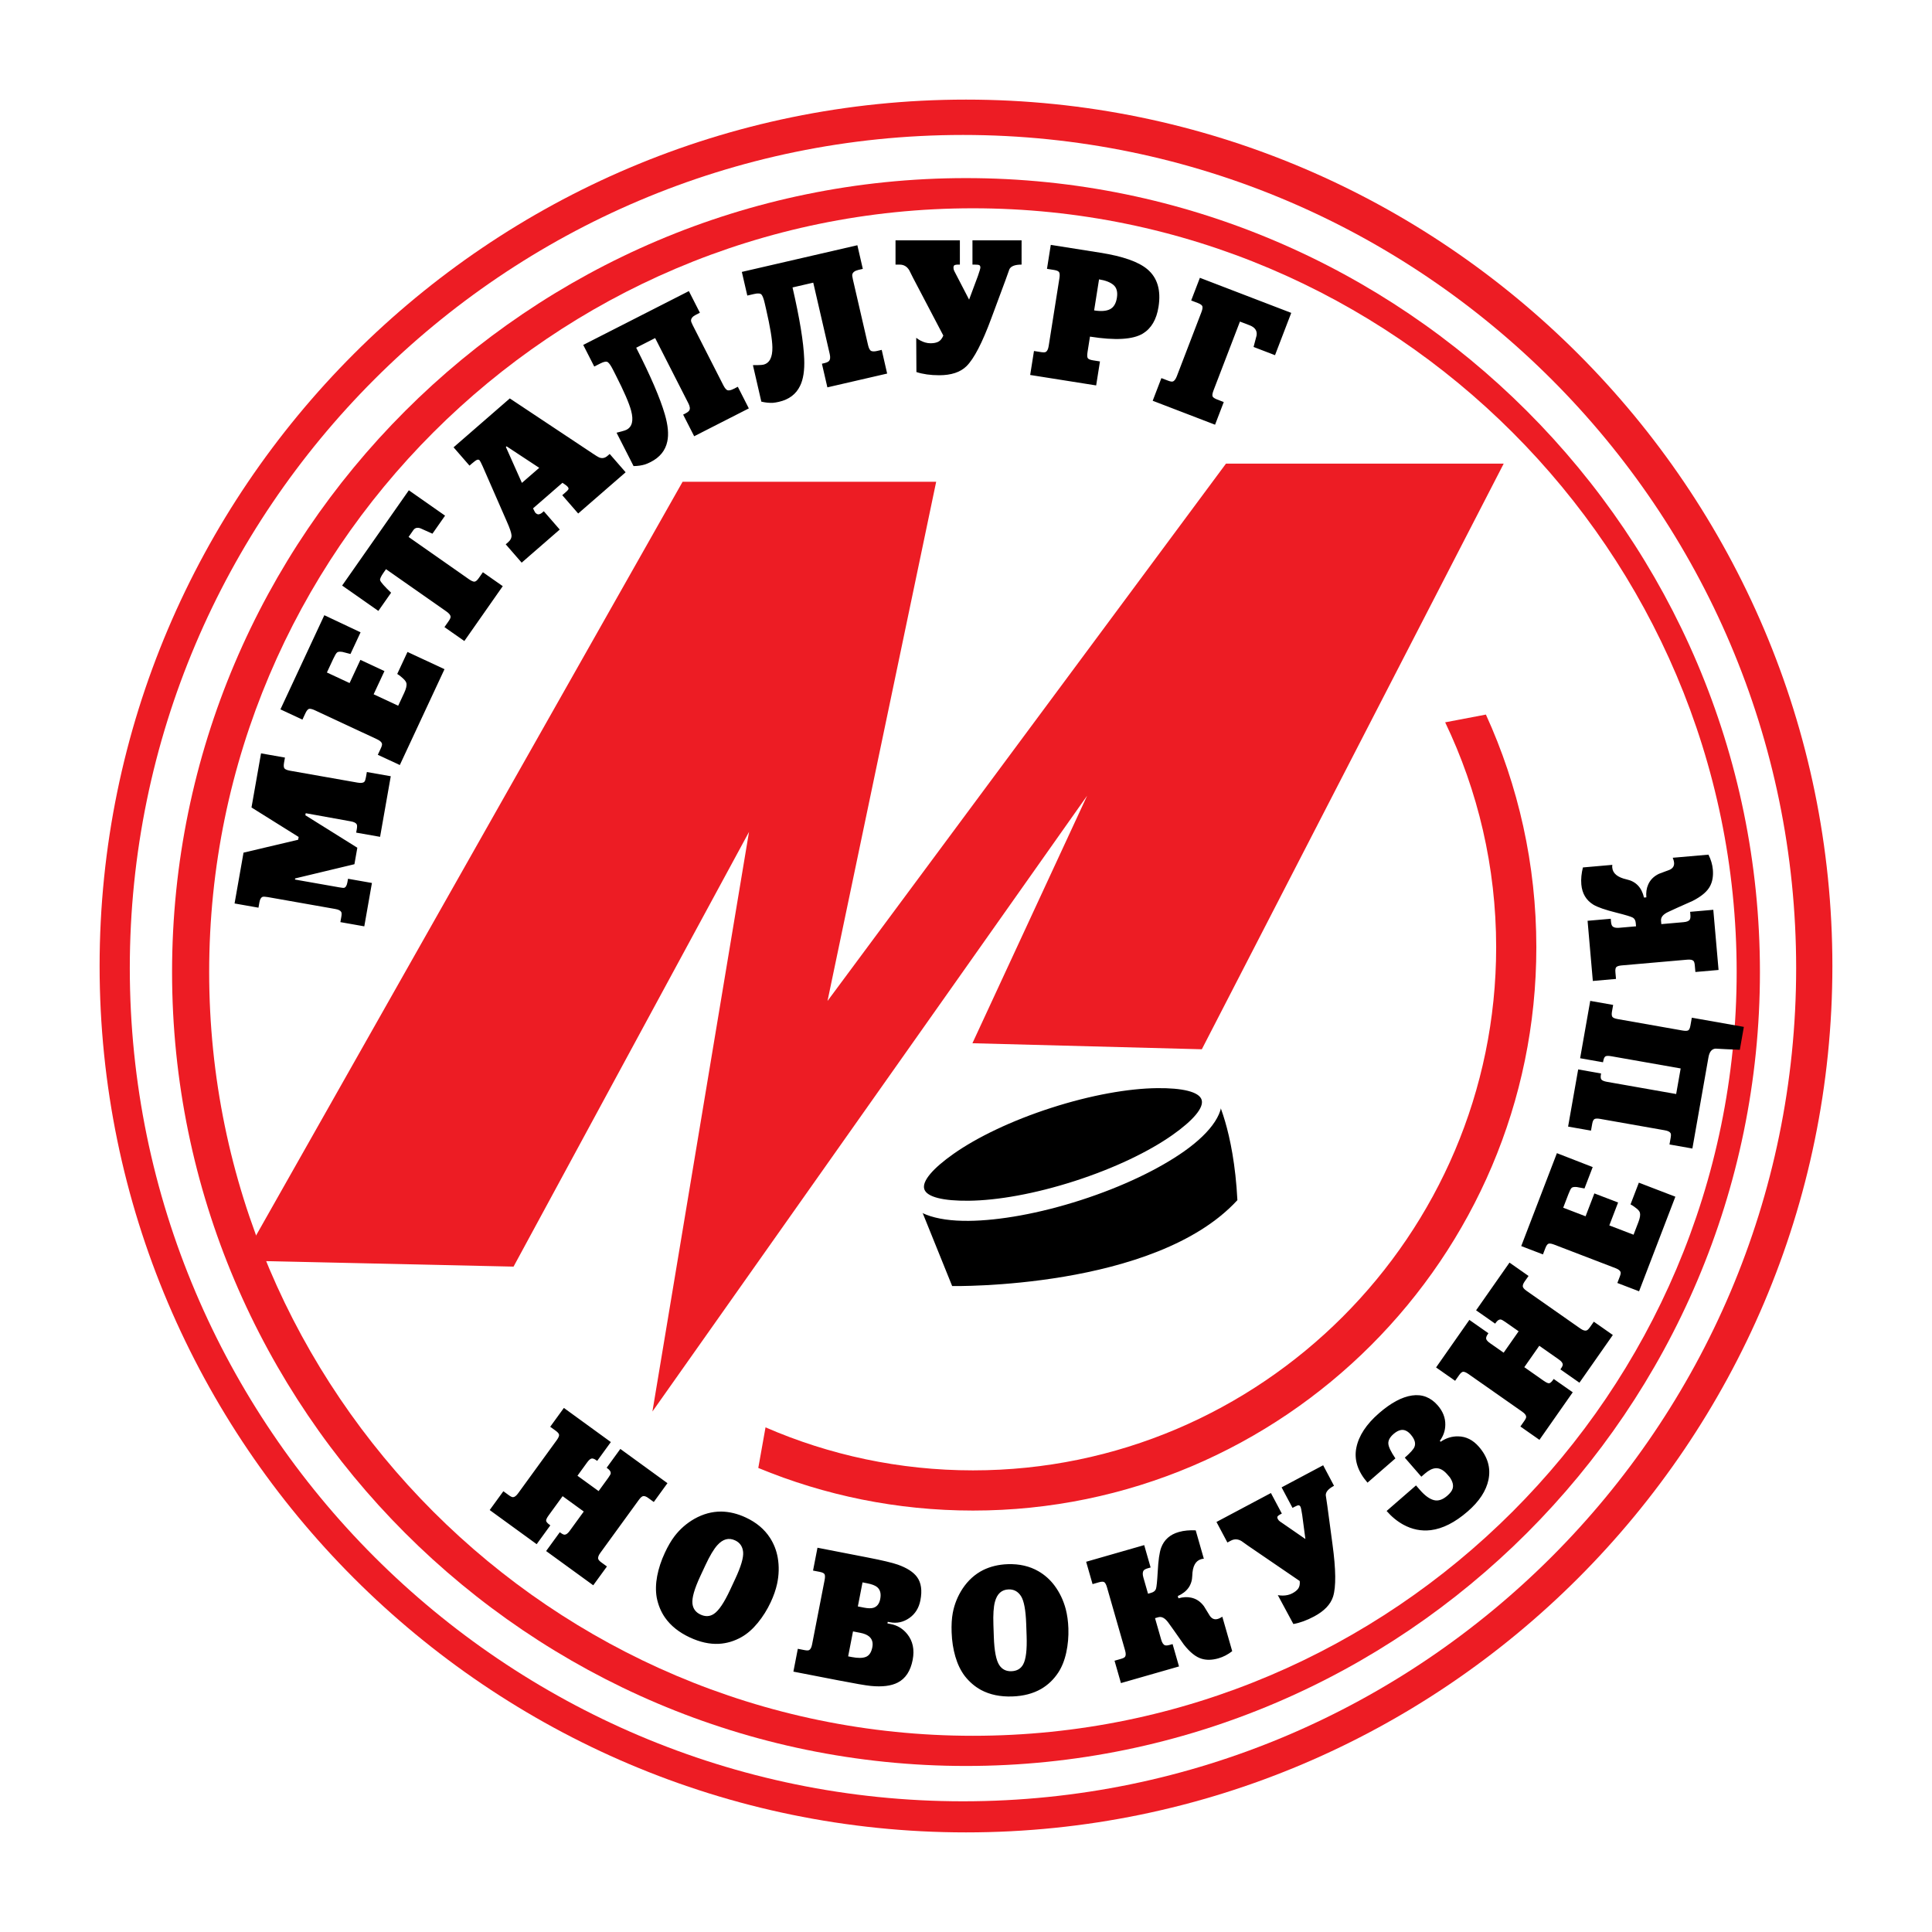 <?xml version="1.0" encoding="utf-8"?>
<!-- Generator: Adobe Illustrator 13.0.0, SVG Export Plug-In . SVG Version: 6.00 Build 14948)  -->
<!DOCTYPE svg PUBLIC "-//W3C//DTD SVG 1.0//EN" "http://www.w3.org/TR/2001/REC-SVG-20010904/DTD/svg10.dtd">
<svg version="1.0" id="Layer_1" xmlns="http://www.w3.org/2000/svg" xmlns:xlink="http://www.w3.org/1999/xlink" x="0px" y="0px"
	 width="192.756px" height="192.756px" viewBox="0 0 192.756 192.756" enable-background="new 0 0 192.756 192.756"
	 xml:space="preserve">
<g>
	<polygon fill-rule="evenodd" clip-rule="evenodd" fill="#FFFFFF" points="0,0 192.756,0 192.756,192.756 0,192.756 0,0 	"/>
	<path fill-rule="evenodd" clip-rule="evenodd" fill="#ED1C24" d="M96.378,9.938c47.609,0,86.439,38.831,86.439,86.44
		c0,47.608-38.83,86.44-86.439,86.44S9.938,143.986,9.938,96.378C9.938,48.769,48.769,9.938,96.378,9.938L96.378,9.938z"/>
	<path fill-rule="evenodd" clip-rule="evenodd" fill="#FFFFFF" d="M96.077,13.464c45.784,0,83.126,37.342,83.126,83.126
		s-37.342,83.126-83.126,83.126c-45.785,0-83.127-37.342-83.127-83.126S50.292,13.464,96.077,13.464L96.077,13.464z"/>
	<path fill-rule="evenodd" clip-rule="evenodd" fill="#ED1C24" d="M96.378,17.769c43.628,0,79.211,35.583,79.211,79.211
		c0,43.627-35.583,79.211-79.211,79.211c-43.627,0-79.211-35.584-79.211-79.211C17.167,53.353,52.75,17.769,96.378,17.769
		L96.378,17.769z"/>
	<path fill-rule="evenodd" clip-rule="evenodd" fill="#FFFFFF" d="M97.068,20.781c41.969,0,76.199,34.23,76.199,76.2
		c0,41.969-34.23,76.199-76.199,76.199c-41.969,0-76.199-34.23-76.199-76.199C20.869,55.011,55.099,20.781,97.068,20.781
		L97.068,20.781z"/>
	<polygon fill-rule="evenodd" clip-rule="evenodd" fill="#ED1C24" points="68.104,48.063 24.131,125.77 51.237,126.371 74.729,83 
		65.092,140.828 108.463,79.387 97.018,104.084 119.907,104.686 150.025,46.256 122.316,46.256 82.561,99.867 93.403,48.063 
		68.104,48.063 	"/>
	<path fill="#ED1C24" d="M97.075,150.709c-7.578,0-14.814-1.514-21.421-4.252l0.723-4.049c6.352,2.76,13.353,4.291,20.699,4.291
		c14.373,0,27.423-5.861,36.878-15.316c9.456-9.457,15.318-22.506,15.318-36.879c0-8.024-1.829-15.633-5.088-22.437l4.064-0.774
		c3.23,7.082,5.032,14.941,5.032,23.21c0,15.479-6.312,29.531-16.493,39.713C126.607,144.396,112.555,150.709,97.075,150.709
		L97.075,150.709z"/>
	<path fill-rule="evenodd" clip-rule="evenodd" d="M91.167,118.826l3.831,9.484c0,0,20.248,0.365,28.457-8.572
		c-0.365-7.115-2.189-10.398-2.189-10.398l-0.374,0.117c0.035-0.256,0.02-0.502-0.056-0.734c-0.816-2.533-8.125-2.457-16.268,0.17
		c-8.143,2.627-14.12,6.834-13.301,9.367c0.053,0.164,0.132,0.316,0.238,0.459L91.167,118.826L91.167,118.826z M38.987,77.445
		l-1.066,6.046l-2.385-0.42l0.062-0.352c0.041-0.234,0.038-0.394-0.011-0.479c-0.078-0.141-0.276-0.239-0.597-0.295l-4.489-0.811
		l-0.036,0.203l5.186,3.241l-0.29,1.645l-5.913,1.417l-0.02,0.112l4.4,0.775c0.285,0.05,0.453,0.067,0.507,0.051
		c0.16-0.049,0.269-0.232,0.326-0.553l0.062-0.351l2.385,0.42l-0.762,4.327l-2.386-0.421l0.095-0.536
		c0.042-0.235,0.038-0.394-0.011-0.479c-0.077-0.141-0.276-0.24-0.597-0.296l-6.711-1.184c-0.284-0.05-0.467-0.057-0.549-0.021
		c-0.15,0.062-0.251,0.242-0.304,0.538l-0.095,0.537l-2.385-0.42l0.894-5.07l5.451-1.288l0.049-0.277l-4.705-2.942l0.952-5.399
		l2.386,0.421l-0.092,0.517c-0.052,0.296-0.033,0.49,0.06,0.583c0.091,0.092,0.279,0.164,0.562,0.214l6.711,1.183
		c0.346,0.061,0.573,0.031,0.684-0.089c0.062-0.065,0.114-0.215,0.155-0.449l0.091-0.518L38.987,77.445L38.987,77.445z
		 M44.348,66.765l-4.459,9.563l-2.195-1.023l0.302-0.647c0.1-0.215,0.138-0.37,0.113-0.465c-0.038-0.155-0.205-0.302-0.5-0.44
		l-6.193-2.888c-0.238-0.111-0.422-0.16-0.554-0.145c-0.131,0.015-0.26,0.159-0.387,0.43l-0.302,0.647l-2.195-1.024l4.38-9.393
		l3.616,1.707l-1.007,2.161l-0.796-0.205c-0.27-0.042-0.452-0.024-0.544,0.057s-0.219,0.292-0.378,0.633l-0.634,1.361l2.263,1.055
		l1.079-2.314l2.4,1.119l-1.08,2.315l2.45,1.143l0.604-1.293c0.19-0.408,0.263-0.727,0.217-0.955
		c-0.032-0.139-0.14-0.293-0.324-0.462c-0.069-0.06-0.145-0.126-0.228-0.2c-0.083-0.073-0.205-0.161-0.364-0.262l1.023-2.195
		L44.348,66.765L44.348,66.765z M44.405,51.447l-1.26,1.8c-0.399-0.172-0.794-0.35-1.186-0.532
		c-0.317-0.115-0.558-0.055-0.723,0.181L41,53.234l-0.237,0.338l6.028,4.221c0.216,0.151,0.389,0.23,0.521,0.239
		c0.131,0.008,0.284-0.111,0.456-0.356l0.409-0.584l1.983,1.389l-3.833,5.475l-1.984-1.389l0.409-0.584
		c0.144-0.206,0.211-0.356,0.204-0.454c-0.01-0.161-0.149-0.333-0.416-0.521l-6.029-4.221l-0.237,0.338
		c-0.265,0.379-0.382,0.634-0.351,0.763c0.062,0.196,0.428,0.611,1.097,1.249l-1.271,1.814l-3.614-2.53l6.655-9.505L44.405,51.447
		L44.405,51.447z M62.419,47.119l-4.733,4.114l-1.589-1.828l0.34-0.296c0.131-0.114,0.221-0.208,0.266-0.28
		c0.045-0.072,0.019-0.166-0.081-0.279c-0.033-0.038-0.074-0.076-0.125-0.115c-0.153-0.1-0.28-0.188-0.381-0.267l-2.933,2.55
		c0.047,0.092,0.083,0.167,0.111,0.228c0.027,0.059,0.06,0.122,0.099,0.187c0.124,0.141,0.246,0.201,0.368,0.179
		c0.121-0.023,0.239-0.083,0.352-0.182l0.142-0.124l1.589,1.828l-3.798,3.302l-1.589-1.828l0.227-0.197
		c0.255-0.222,0.371-0.46,0.349-0.714c-0.022-0.254-0.171-0.693-0.446-1.315l-2.444-5.587c-0.146-0.321-0.244-0.51-0.293-0.567
		c-0.058-0.065-0.137-0.084-0.236-0.056c-0.1,0.028-0.277,0.154-0.532,0.375l-0.241,0.209l-1.589-1.827l5.611-4.878l8.305,5.518
		c0.28,0.188,0.476,0.308,0.587,0.36c0.301,0.137,0.588,0.085,0.862-0.152l0.212-0.185L62.419,47.119L62.419,47.119z M53.799,46.675
		l-3.257-2.144l-0.071,0.062l1.599,3.585L53.799,46.675L53.799,46.675z M74.711,40.746l-5.453,2.779l-1.1-2.158l0.201-0.103
		c0.211-0.108,0.349-0.212,0.409-0.313c0.1-0.163,0.07-0.401-0.089-0.713l-3.315-6.508l-1.89,0.963
		c1.438,2.822,2.389,5.035,2.854,6.637c0.322,1.101,0.404,2.006,0.248,2.718c-0.189,0.897-0.741,1.58-1.655,2.046
		c-0.212,0.107-0.396,0.187-0.552,0.239c-0.352,0.108-0.738,0.165-1.158,0.168l-1.696-3.329c0.101-0.023,0.268-0.066,0.502-0.13
		c0.235-0.063,0.397-0.117,0.486-0.163c0.569-0.29,0.724-0.924,0.465-1.902c-0.196-0.743-0.709-1.929-1.539-3.557l-0.281-0.552
		c-0.193-0.38-0.359-0.622-0.498-0.727c-0.137-0.105-0.384-0.067-0.741,0.115l-0.62,0.315l-1.1-2.158l10.54-5.37l1.099,2.158
		l-0.401,0.205c-0.324,0.165-0.484,0.359-0.483,0.583c0.001,0.084,0.058,0.237,0.171,0.46l3.052,5.989
		c0.159,0.312,0.311,0.48,0.457,0.505c0.146,0.024,0.336-0.024,0.57-0.144l0.418-0.212L74.711,40.746L74.711,40.746z M88.511,37.271
		l-5.964,1.376l-0.544-2.359l0.219-0.051c0.232-0.054,0.39-0.123,0.473-0.206c0.136-0.134,0.165-0.373,0.086-0.714l-1.643-7.116
		l-2.067,0.477c0.712,3.086,1.101,5.463,1.165,7.131c0.046,1.146-0.093,2.044-0.417,2.697c-0.4,0.825-1.101,1.353-2.101,1.583
		c-0.232,0.054-0.429,0.086-0.594,0.099c-0.368,0.02-0.756-0.019-1.165-0.117l-0.84-3.64c0.104,0.001,0.277,0,0.52-0.005
		c0.243-0.005,0.413-0.018,0.511-0.041c0.623-0.144,0.926-0.721,0.911-1.733c-0.011-0.768-0.221-2.042-0.632-3.824l-0.139-0.603
		c-0.096-0.415-0.198-0.689-0.307-0.825c-0.108-0.136-0.356-0.158-0.747-0.068l-0.678,0.156l-0.545-2.36l11.526-2.661l0.544,2.36
		l-0.439,0.101c-0.354,0.083-0.557,0.232-0.609,0.449c-0.02,0.082-0.001,0.244,0.055,0.488l1.511,6.549
		c0.079,0.342,0.186,0.542,0.322,0.601c0.136,0.058,0.332,0.058,0.587-0.001l0.458-0.106L88.511,37.271L88.511,37.271z
		 M101.926,26.399c-0.664,0-1.071,0.156-1.221,0.469c-0.138,0.388-0.264,0.738-0.376,1.051l-1.408,3.792
		c-0.913,2.479-1.746,4.086-2.497,4.826c-0.613,0.601-1.521,0.901-2.722,0.901c-0.864,0-1.621-0.107-2.271-0.319l-0.019-3.417
		c0.287,0.225,0.588,0.382,0.901,0.47c0.175,0.05,0.35,0.075,0.525,0.075c0.325,0,0.589-0.053,0.789-0.16
		c0.2-0.106,0.363-0.31,0.488-0.61l-3.023-5.764c-0.125-0.25-0.25-0.5-0.375-0.75c-0.225-0.376-0.544-0.563-0.958-0.563h-0.413
		v-2.422h6.421v2.422h-0.226c-0.112,0-0.21,0.015-0.291,0.046s-0.122,0.123-0.122,0.272c0,0.113,0.028,0.222,0.084,0.329
		c0.057,0.106,0.097,0.184,0.122,0.235l1.353,2.609l0.882-2.366c0.075-0.212,0.134-0.394,0.178-0.544
		c0.043-0.15,0.065-0.244,0.065-0.282c0-0.125-0.034-0.206-0.104-0.244c-0.069-0.038-0.222-0.056-0.46-0.056h-0.226v-2.422h4.901
		V26.399L101.926,26.399z M115.585,30.618c-0.2,1.262-0.72,2.149-1.562,2.661c-0.996,0.602-2.754,0.704-5.276,0.305l-0.244,1.54
		c-0.053,0.333-0.038,0.545,0.043,0.634c0.081,0.088,0.251,0.154,0.511,0.194l0.687,0.109l-0.38,2.393l-6.583-1.043l0.379-2.393
		l0.705,0.112c0.234,0.037,0.395,0.031,0.479-0.019c0.139-0.079,0.234-0.28,0.285-0.601l1.069-6.75
		c0.041-0.26,0.037-0.451-0.015-0.573c-0.051-0.122-0.224-0.206-0.521-0.253l-0.704-0.111l0.379-2.392l4.951,0.784
		c2.225,0.352,3.78,0.896,4.665,1.632C115.472,27.691,115.85,28.948,115.585,30.618L115.585,30.618z M111.433,29.712
		c0.092-0.581-0.021-1.007-0.339-1.279c-0.318-0.272-0.799-0.459-1.442-0.561l-0.49,3.097c0.692,0.11,1.222,0.07,1.587-0.12
		C111.114,30.661,111.342,30.282,111.433,29.712L111.433,29.712z M127.208,35.437l-2.139-0.821c0.093-0.38,0.193-0.764,0.302-1.15
		c0.071-0.469-0.16-0.807-0.697-1.013l-0.965-0.37l-2.631,6.854c-0.121,0.315-0.15,0.525-0.091,0.629
		c0.062,0.104,0.214,0.203,0.46,0.297l0.648,0.249l-0.868,2.261l-6.223-2.389l0.868-2.261l0.666,0.256
		c0.222,0.085,0.38,0.112,0.472,0.081c0.153-0.048,0.287-0.225,0.404-0.529l2.449-6.38c0.095-0.245,0.13-0.433,0.104-0.562
		c-0.023-0.129-0.176-0.249-0.456-0.356l-0.666-0.255l0.868-2.261l9.115,3.499L127.208,35.437L127.208,35.437z M59.188,158.164
		l-4.701-3.416l1.364-1.877l0.073,0.053c0.185,0.135,0.323,0.197,0.417,0.191c0.153-0.006,0.321-0.135,0.505-0.389l1.396-1.92
		l-2.109-1.533l-1.396,1.92c-0.19,0.262-0.273,0.447-0.247,0.555c0.026,0.107,0.145,0.238,0.358,0.395l0.059,0.041l-1.364,1.879
		l-4.687-3.406l1.364-1.877l0.553,0.402c0.185,0.135,0.324,0.197,0.417,0.191c0.153-0.008,0.322-0.137,0.505-0.389l3.848-5.297
		c0.148-0.205,0.228-0.369,0.237-0.496c0.011-0.125-0.102-0.273-0.333-0.443l-0.553-0.4l1.364-1.879l4.686,3.406l-1.364,1.877
		l-0.076-0.055c-0.208-0.152-0.375-0.209-0.5-0.174c-0.125,0.033-0.268,0.164-0.43,0.387l-0.962,1.326l2.111,1.531l0.961-1.322
		c0.162-0.225,0.245-0.379,0.249-0.465c0.009-0.156-0.103-0.318-0.335-0.488l-0.073-0.053l1.365-1.879l4.701,3.416l-1.364,1.879
		l-0.553-0.402c-0.174-0.127-0.329-0.191-0.462-0.191s-0.291,0.125-0.474,0.379l-3.849,5.297c-0.184,0.252-0.25,0.455-0.2,0.611
		c0.033,0.098,0.136,0.209,0.311,0.336l0.553,0.402L59.188,158.164L59.188,158.164z M76.896,159.848
		c-0.35,0.75-0.779,1.436-1.288,2.059c-0.509,0.623-1.051,1.098-1.627,1.424c-0.718,0.406-1.471,0.631-2.259,0.674
		c-0.921,0.047-1.887-0.166-2.898-0.637c-1.086-0.506-1.915-1.172-2.485-1.992c-0.402-0.584-0.675-1.248-0.819-1.99
		c-0.114-0.662-0.099-1.375,0.046-2.143c0.146-0.764,0.4-1.539,0.766-2.322c0.314-0.674,0.64-1.23,0.976-1.668
		c0.539-0.701,1.197-1.275,1.973-1.719c0.861-0.484,1.749-0.727,2.661-0.725c0.815,0.01,1.637,0.207,2.462,0.592
		c1.055,0.49,1.858,1.164,2.413,2.02c0.392,0.605,0.652,1.27,0.778,1.99c0.147,0.85,0.125,1.719-0.065,2.609
		C77.402,158.607,77.19,159.217,76.896,159.848L76.896,159.848z M72.84,158.629l0.509-1.092c0.583-1.25,0.847-2.148,0.792-2.697
		c-0.056-0.549-0.322-0.934-0.801-1.156c-0.63-0.295-1.221-0.135-1.773,0.482c-0.354,0.391-0.749,1.053-1.185,1.988l-0.509,1.092
		c-0.588,1.26-0.851,2.178-0.787,2.75c0.056,0.502,0.324,0.865,0.802,1.088c0.489,0.229,0.937,0.205,1.341-0.068
		C71.71,160.697,72.247,159.902,72.84,158.629L72.84,158.629z M91.057,165.609c-0.215,1.105-0.71,1.859-1.484,2.258
		c-0.651,0.338-1.547,0.451-2.686,0.34c-0.48-0.045-1.585-0.236-3.316-0.572l-4.414-0.857l0.442-2.277l0.671,0.131
		c0.223,0.043,0.376,0.041,0.458-0.004c0.137-0.072,0.234-0.26,0.294-0.566l1.25-6.426c0.048-0.248,0.05-0.432,0.006-0.549
		c-0.044-0.119-0.208-0.205-0.49-0.262l-0.671-0.129l0.443-2.279l5.033,0.979c1.436,0.279,2.429,0.516,2.978,0.707
		c0.914,0.324,1.555,0.736,1.921,1.236c0.416,0.568,0.528,1.342,0.337,2.318c-0.151,0.777-0.523,1.371-1.116,1.781
		c-0.592,0.41-1.236,0.547-1.931,0.412l-0.212-0.041l-0.03,0.158l0.335,0.066c0.659,0.127,1.206,0.459,1.639,0.996
		C91.075,163.725,91.255,164.584,91.057,165.609L91.057,165.609z M87.82,159.537c0.105-0.541,0-0.941-0.317-1.199
		c-0.201-0.16-0.525-0.283-0.973-0.371l-0.476-0.092l-0.466,2.4l0.335,0.064l0.264,0.053c0.412,0.08,0.728,0.086,0.949,0.02
		C87.502,160.299,87.729,160.008,87.82,159.537L87.82,159.537z M87.032,164.35c0.091-0.471-0.021-0.834-0.338-1.092
		c-0.2-0.16-0.489-0.279-0.866-0.352l-0.194-0.037l-0.53-0.104l-0.484,2.49l0.354,0.068c0.623,0.121,1.098,0.115,1.422-0.018
		C86.721,165.176,86.933,164.855,87.032,164.35L87.032,164.35z M106.593,162.455c0.028,0.826-0.042,1.633-0.212,2.418
		c-0.171,0.785-0.439,1.455-0.804,2.008c-0.455,0.688-1.024,1.23-1.707,1.627c-0.8,0.459-1.757,0.709-2.871,0.748
		c-1.198,0.041-2.238-0.174-3.119-0.646c-0.624-0.34-1.168-0.807-1.632-1.402c-0.403-0.537-0.714-1.182-0.932-1.93
		c-0.218-0.748-0.342-1.553-0.372-2.416c-0.026-0.744,0.011-1.387,0.112-1.93c0.162-0.871,0.488-1.68,0.978-2.43
		c0.547-0.822,1.228-1.439,2.042-1.852c0.73-0.361,1.552-0.559,2.462-0.592c1.163-0.039,2.186,0.195,3.067,0.705
		c0.624,0.361,1.157,0.834,1.597,1.42c0.517,0.689,0.892,1.475,1.127,2.354C106.48,161.121,106.568,161.76,106.593,162.455
		L106.593,162.455z M102.426,163.211l-0.042-1.205c-0.049-1.377-0.222-2.299-0.52-2.762c-0.299-0.463-0.711-0.686-1.238-0.668
		c-0.696,0.025-1.149,0.438-1.361,1.236c-0.138,0.508-0.189,1.277-0.152,2.309l0.042,1.205c0.048,1.391,0.23,2.326,0.547,2.807
		c0.279,0.422,0.683,0.623,1.209,0.605c0.54-0.02,0.928-0.242,1.165-0.67C102.358,165.566,102.475,164.613,102.426,163.211
		L102.426,163.211z M122.938,164.738c-0.439,0.34-0.896,0.576-1.368,0.711c-0.623,0.18-1.18,0.195-1.671,0.049
		c-0.584-0.168-1.183-0.646-1.795-1.432c-0.806-1.154-1.319-1.879-1.541-2.178c-0.33-0.453-0.662-0.633-0.997-0.537l-0.328,0.094
		l0.614,2.145c0.093,0.322,0.222,0.51,0.387,0.562c0.108,0.031,0.267,0.018,0.475-0.043l0.276-0.078l0.64,2.23l-5.793,1.66
		l-0.639-2.23l0.639-0.184c0.22-0.062,0.355-0.133,0.408-0.209c0.089-0.127,0.09-0.338,0.004-0.639l-1.805-6.293
		c-0.069-0.242-0.151-0.406-0.244-0.492s-0.277-0.09-0.555-0.01l-0.64,0.184l-0.64-2.23l5.792-1.662l0.641,2.232l-0.276,0.078
		c-0.208,0.061-0.344,0.131-0.408,0.211c-0.12,0.146-0.134,0.381-0.041,0.703l0.466,1.627l0.312-0.09
		c0.254-0.072,0.413-0.203,0.479-0.389c0.063-0.188,0.122-0.756,0.175-1.707c0.06-1.141,0.173-1.941,0.341-2.4
		c0.295-0.795,0.882-1.32,1.758-1.57c0.265-0.076,0.54-0.127,0.826-0.152c0.285-0.025,0.575-0.031,0.866-0.016l0.812,2.836
		c-0.063-0.006-0.153,0.008-0.27,0.041c-0.564,0.162-0.858,0.711-0.884,1.646c-0.024,0.938-0.507,1.615-1.447,2.035l0.065,0.225
		c0.461-0.133,0.885-0.154,1.271-0.066c0.505,0.105,0.929,0.389,1.273,0.852c0.287,0.479,0.486,0.803,0.597,0.971
		c0.207,0.289,0.467,0.391,0.778,0.301c0.104-0.029,0.195-0.068,0.275-0.117c0.08-0.047,0.142-0.084,0.185-0.107L122.938,164.738
		L122.938,164.738z M133.095,148.238c-0.561,0.299-0.835,0.613-0.822,0.947c0.059,0.391,0.11,0.742,0.156,1.059l0.515,3.842
		c0.343,2.506,0.36,4.242,0.058,5.205c-0.248,0.783-0.881,1.445-1.897,1.986c-0.73,0.389-1.419,0.639-2.065,0.752l-1.553-2.883
		c0.346,0.062,0.669,0.059,0.974-0.008c0.171-0.037,0.33-0.094,0.479-0.174c0.275-0.145,0.474-0.309,0.595-0.488
		c0.121-0.182,0.168-0.426,0.139-0.736l-5.149-3.516c-0.219-0.156-0.438-0.312-0.655-0.467c-0.36-0.217-0.714-0.232-1.063-0.047
		l-0.35,0.186l-1.09-2.049l5.432-2.887l1.09,2.049l-0.19,0.1c-0.096,0.051-0.171,0.107-0.226,0.172
		c-0.055,0.062-0.048,0.158,0.02,0.285c0.051,0.096,0.124,0.176,0.219,0.24c0.096,0.064,0.166,0.111,0.21,0.143l2.317,1.6
		l-0.318-2.396c-0.031-0.215-0.063-0.395-0.094-0.543c-0.03-0.146-0.054-0.234-0.071-0.268c-0.056-0.105-0.122-0.158-0.197-0.16
		c-0.075,0-0.213,0.053-0.414,0.16l-0.19,0.102l-1.09-2.049l4.146-2.205L133.095,148.238L133.095,148.238z M147.549,144.342
		c0.882,1.014,1.2,2.111,0.957,3.293c-0.231,1.107-0.922,2.16-2.07,3.158c-1.268,1.102-2.497,1.725-3.688,1.871
		c-0.952,0.113-1.865-0.07-2.741-0.549c-0.614-0.34-1.169-0.795-1.664-1.365l2.933-2.549l0.389,0.447
		c0.488,0.562,0.949,0.9,1.383,1.016s0.882-0.029,1.344-0.43c0.29-0.252,0.468-0.484,0.533-0.701
		c0.108-0.332,0.016-0.713-0.277-1.143l-0.26-0.299c-0.377-0.434-0.767-0.635-1.169-0.604c-0.325,0.027-0.678,0.207-1.058,0.537
		l-0.354,0.307l-1.651-1.9c0.552-0.479,0.875-0.84,0.968-1.08c0.145-0.363,0.017-0.775-0.385-1.238
		c-0.308-0.352-0.633-0.498-0.977-0.438c-0.233,0.043-0.477,0.176-0.729,0.395c-0.362,0.316-0.535,0.633-0.519,0.953
		c0.016,0.318,0.251,0.814,0.705,1.482l-2.783,2.42c-0.982-1.131-1.354-2.295-1.113-3.488c0.24-1.193,0.995-2.344,2.262-3.443
		c1.186-1.031,2.283-1.619,3.292-1.766s1.863,0.184,2.564,0.988c0.519,0.598,0.771,1.244,0.757,1.939
		c-0.007,0.578-0.188,1.109-0.546,1.596l0.083,0.094c0.536-0.371,1.118-0.551,1.747-0.539
		C146.27,143.318,146.959,143.664,147.549,144.342L147.549,144.342z M160.913,133.193l-3.333,4.76l-1.9-1.33l0.052-0.074
		c0.131-0.188,0.192-0.328,0.185-0.422c-0.011-0.152-0.143-0.318-0.398-0.496l-1.945-1.363l-1.495,2.137l1.945,1.363
		c0.265,0.184,0.45,0.264,0.558,0.236s0.236-0.148,0.389-0.365l0.041-0.059l1.9,1.33l-3.322,4.744l-1.9-1.33l0.392-0.561
		c0.131-0.186,0.192-0.326,0.184-0.42c-0.01-0.152-0.142-0.318-0.397-0.498l-5.362-3.756c-0.207-0.145-0.373-0.219-0.5-0.229
		c-0.126-0.008-0.271,0.107-0.437,0.344l-0.393,0.559l-1.901-1.332l3.322-4.744l1.901,1.332l-0.054,0.076
		c-0.147,0.211-0.202,0.377-0.165,0.502s0.17,0.266,0.396,0.424l1.342,0.938l1.495-2.135l-1.341-0.939
		c-0.226-0.158-0.382-0.238-0.468-0.24c-0.157-0.008-0.317,0.107-0.482,0.342l-0.052,0.074l-1.901-1.33l3.333-4.76l1.9,1.332
		l-0.392,0.559c-0.123,0.178-0.185,0.332-0.183,0.467c0.002,0.133,0.131,0.287,0.387,0.467l5.363,3.756
		c0.256,0.178,0.46,0.24,0.614,0.188c0.097-0.033,0.208-0.139,0.331-0.316l0.393-0.559L160.913,133.193L160.913,133.193z
		 M167.152,119.395l-3.622,9.438l-2.166-0.83l0.244-0.639c0.082-0.213,0.107-0.363,0.077-0.451
		c-0.047-0.148-0.215-0.277-0.507-0.389l-6.112-2.346c-0.235-0.092-0.415-0.125-0.539-0.102s-0.238,0.17-0.341,0.438l-0.246,0.639
		l-2.166-0.832l3.559-9.27l3.571,1.389l-0.819,2.133l-0.774-0.143c-0.26-0.023-0.432,0.008-0.517,0.092
		c-0.083,0.082-0.189,0.293-0.317,0.629l-0.516,1.342l2.233,0.857l0.876-2.283l2.368,0.908l-0.877,2.285l2.419,0.928l0.49-1.275
		c0.154-0.404,0.202-0.713,0.143-0.928c-0.039-0.131-0.152-0.271-0.34-0.42c-0.069-0.053-0.146-0.111-0.23-0.176
		c-0.085-0.064-0.207-0.139-0.366-0.227l0.832-2.166L167.152,119.395L167.152,119.395z M173.985,102.453l-0.403,2.285l-1.377-0.061
		c-0.351-0.014-0.694-0.031-1.032-0.055c-0.38,0.02-0.619,0.305-0.718,0.859l-1.605,9.107l-2.285-0.404l0.119-0.672
		c0.04-0.225,0.036-0.379-0.011-0.459c-0.074-0.135-0.264-0.229-0.571-0.283l-6.447-1.137c-0.249-0.045-0.432-0.043-0.549,0.004
		c-0.118,0.045-0.202,0.211-0.252,0.494l-0.119,0.672l-2.285-0.402l1.006-5.705l2.285,0.404l-0.016,0.088
		c-0.048,0.271-0.024,0.453,0.069,0.541c0.094,0.09,0.271,0.158,0.53,0.205l6.908,1.217l0.45-2.551l-6.909-1.217
		c-0.295-0.053-0.493-0.049-0.597,0.012c-0.102,0.062-0.177,0.229-0.225,0.5l-0.016,0.088l-2.285-0.402l1.009-5.723l2.286,0.404
		l-0.119,0.672c-0.039,0.225-0.029,0.391,0.03,0.5c0.061,0.107,0.244,0.189,0.552,0.242l6.43,1.135c0.272,0.049,0.464,0.049,0.575,0
		c0.113-0.047,0.193-0.213,0.243-0.496l0.138-0.779L173.985,102.453L173.985,102.453z M170.453,85.269
		c0.248,0.496,0.394,0.988,0.437,1.479c0.057,0.644-0.034,1.194-0.271,1.648c-0.277,0.542-0.86,1.038-1.747,1.489
		c-1.287,0.57-2.098,0.936-2.432,1.098c-0.509,0.237-0.749,0.529-0.719,0.876l0.03,0.34l2.223-0.195
		c0.334-0.029,0.542-0.12,0.625-0.271c0.052-0.101,0.068-0.259,0.05-0.474l-0.025-0.287l2.312-0.202l0.525,6.003l-2.312,0.202
		l-0.058-0.663c-0.021-0.227-0.063-0.374-0.13-0.441c-0.105-0.111-0.313-0.152-0.625-0.125l-6.521,0.571
		c-0.252,0.021-0.428,0.07-0.53,0.146c-0.102,0.075-0.14,0.255-0.115,0.542l0.059,0.662l-2.312,0.203l-0.524-6.003l2.312-0.202
		l0.025,0.286c0.019,0.215,0.062,0.362,0.129,0.44c0.121,0.146,0.349,0.204,0.684,0.174l1.685-0.147l-0.028-0.323
		c-0.023-0.263-0.12-0.443-0.291-0.543c-0.172-0.099-0.72-0.265-1.643-0.497c-1.106-0.276-1.871-0.541-2.29-0.793
		c-0.725-0.442-1.127-1.117-1.207-2.025c-0.024-0.274-0.021-0.554,0.008-0.84c0.029-0.286,0.08-0.57,0.151-0.853l2.938-0.258
		c-0.018,0.062-0.022,0.153-0.012,0.272c0.052,0.585,0.534,0.979,1.448,1.183c0.915,0.203,1.489,0.806,1.721,1.808l0.233-0.021
		c-0.042-0.478,0.018-0.898,0.178-1.261c0.2-0.476,0.559-0.837,1.079-1.088c0.524-0.189,0.881-0.323,1.066-0.4
		c0.324-0.148,0.473-0.384,0.444-0.707c-0.011-0.107-0.031-0.205-0.062-0.292c-0.033-0.088-0.057-0.156-0.072-0.202L170.453,85.269
		L170.453,85.269z"/>
	<path fill="#FFFFFF" d="M104.263,108.631c4.174-1.346,8.145-2.039,11.18-2.07c3.397-0.035,5.785,0.811,6.345,2.547
		c0.56,1.732-0.885,3.814-3.665,5.773c-2.483,1.748-6.11,3.508-10.281,4.852c-4.174,1.346-8.144,2.041-11.179,2.072
		c-3.399,0.035-5.787-0.812-6.346-2.549c-0.56-1.732,0.884-3.814,3.665-5.771C96.463,111.736,100.091,109.977,104.263,108.631
		L104.263,108.631z M115.458,108.564c-2.858,0.029-6.617,0.689-10.585,1.969c-3.971,1.281-7.406,2.943-9.741,4.588
		c-2.038,1.434-3.171,2.725-2.914,3.523c0.256,0.799,1.933,1.18,4.427,1.154c2.858-0.029,6.616-0.689,10.585-1.969
		c3.97-1.281,7.405-2.941,9.74-4.586c2.037-1.436,3.172-2.727,2.914-3.525C119.628,108.922,117.951,108.539,115.458,108.564
		L115.458,108.564z"/>
</g>
</svg>
